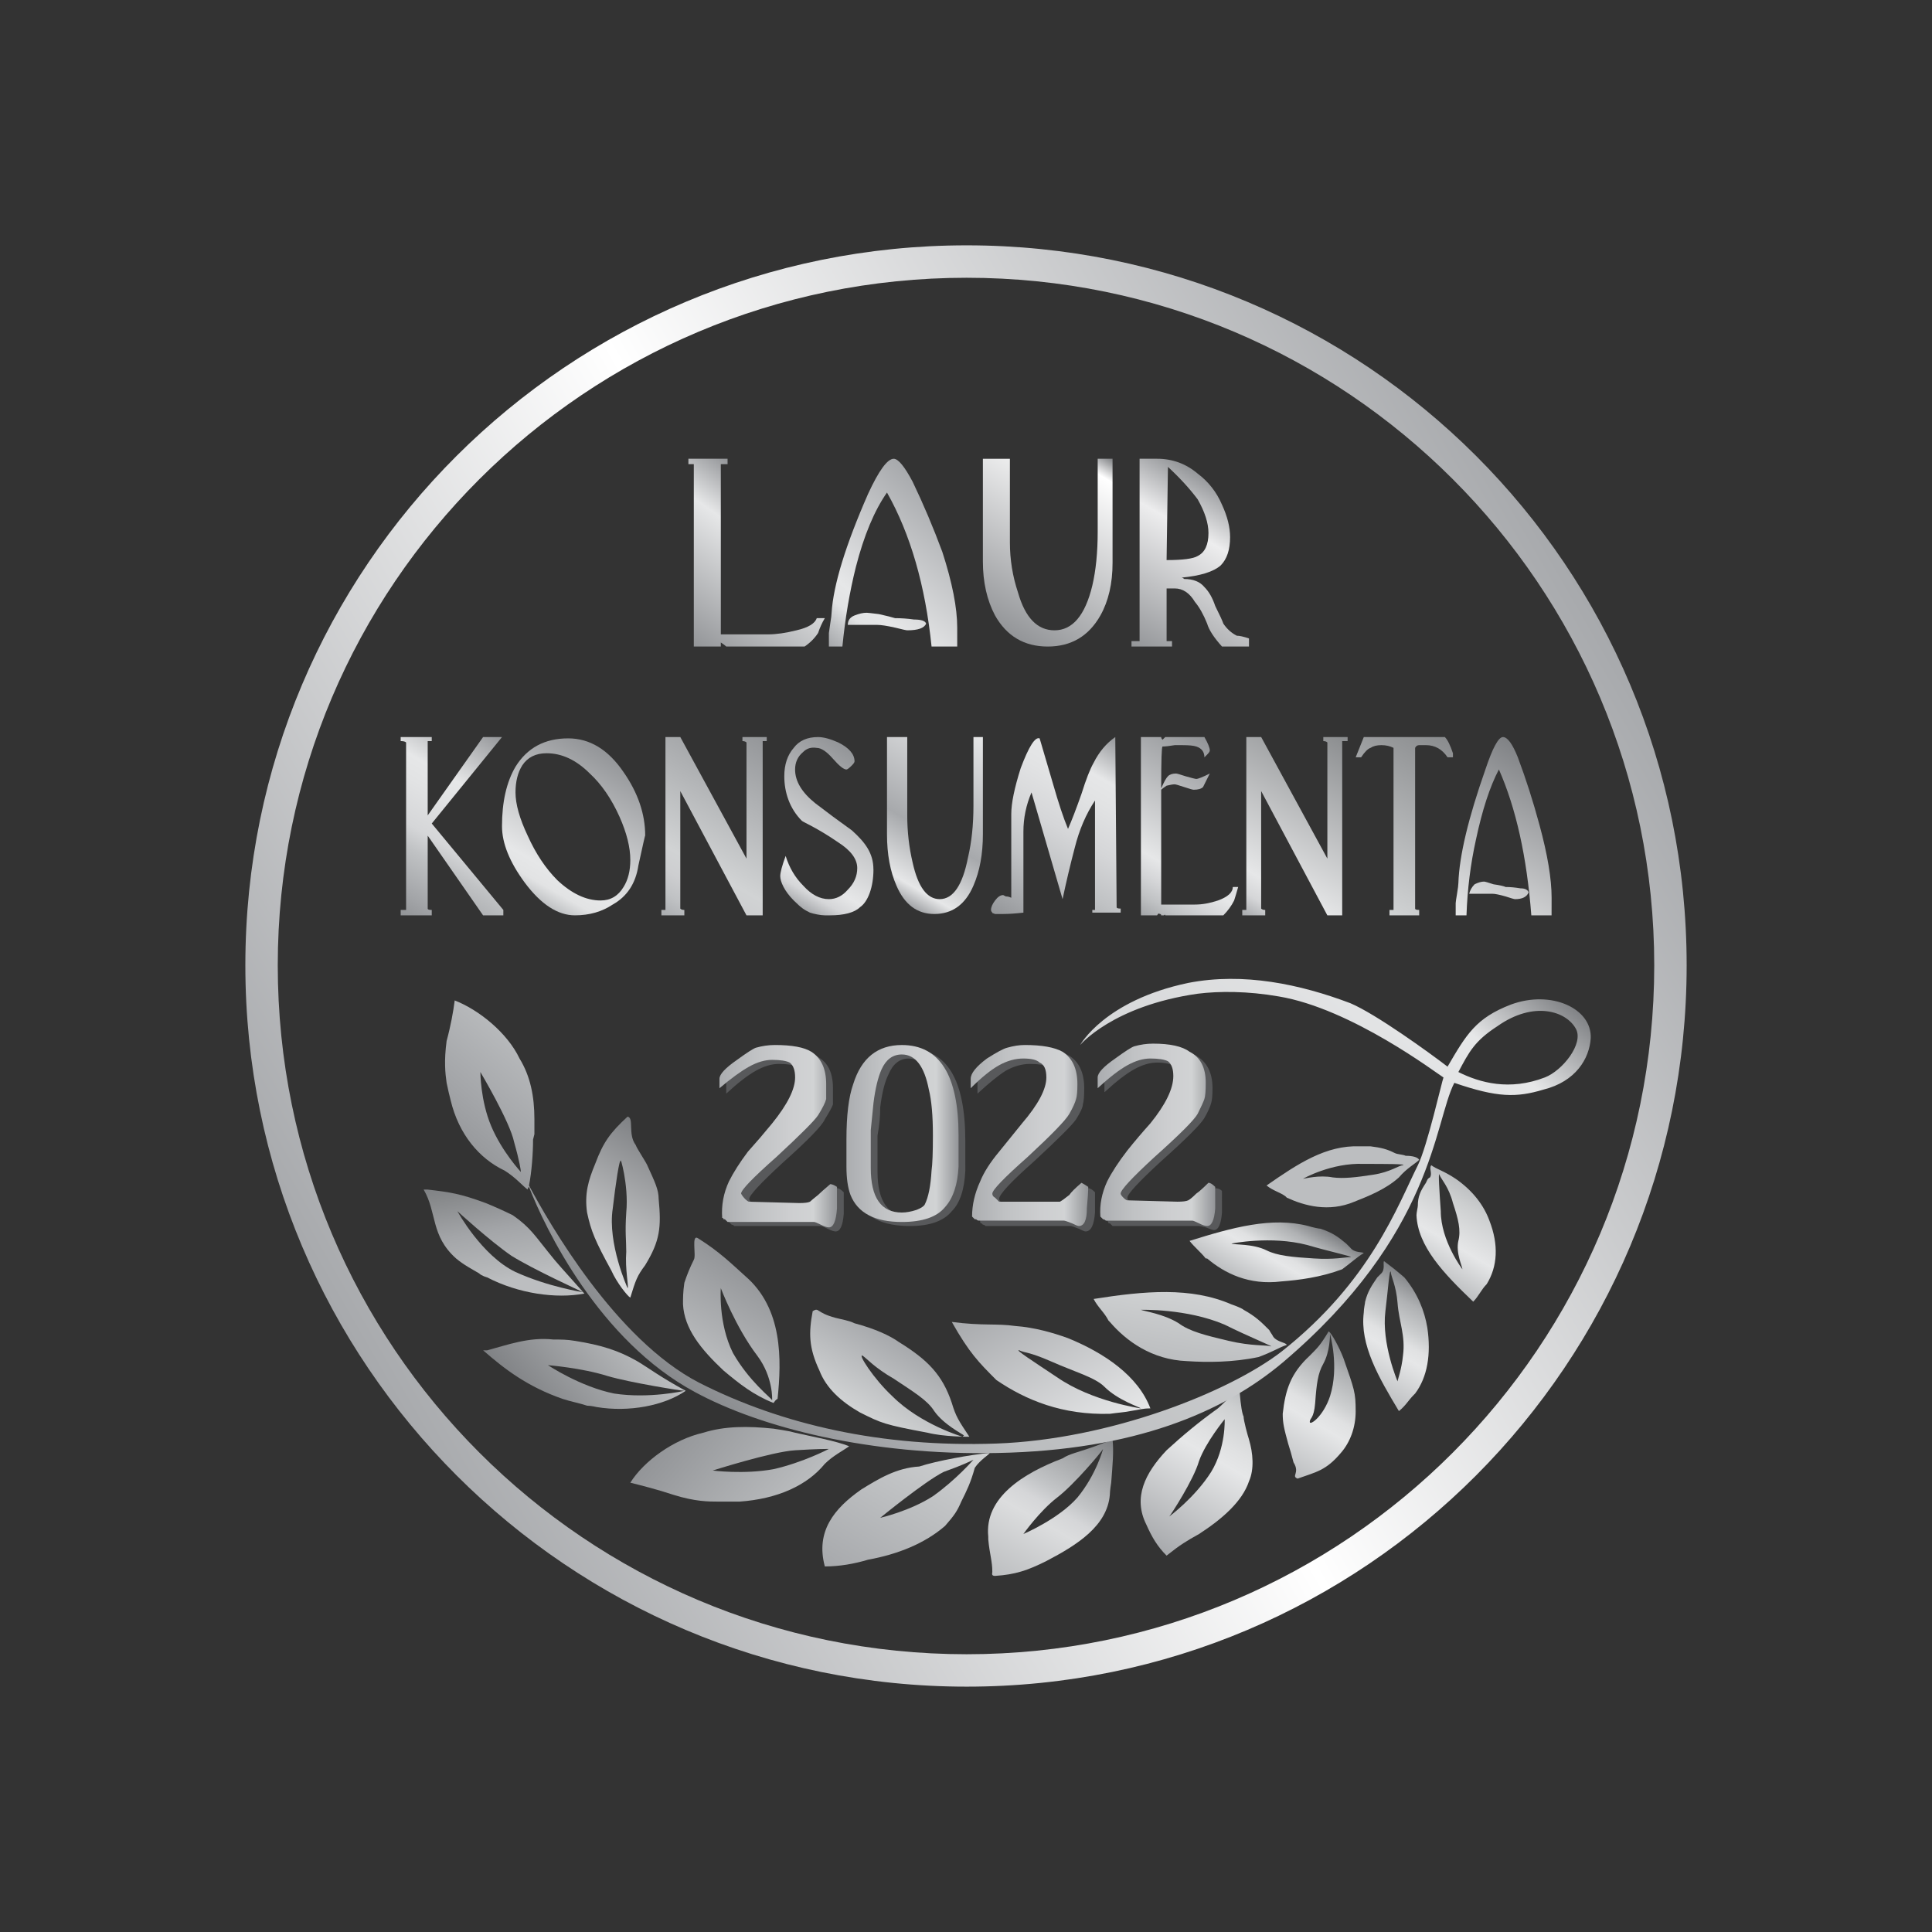 <svg fill="none" height="120" viewBox="0 0 120 120" width="120" xmlns="http://www.w3.org/2000/svg" xmlns:xlink="http://www.w3.org/1999/xlink"><rect x="0" y="0" width="120" height="120" fill="#333333" stroke="none"/><linearGradient id="a" gradientUnits="userSpaceOnUse" x1="21.279" x2="98.804" y1="82.36" y2="37.64"><stop offset="0" stop-color="#a7a9ac"/><stop offset=".5" stop-color="#fff"/><stop offset="1" stop-color="#a7a9ac"/></linearGradient><linearGradient id="b" gradientUnits="userSpaceOnUse" x1="24.887" x2="31.263" y1="56.77" y2="45.779"><stop offset="0" stop-color="#939598"/><stop offset=".1" stop-color="#a3a5a8"/><stop offset=".3" stop-color="#c0c2c4"/><stop offset=".4" stop-color="#d5d6d8"/><stop offset=".6" stop-color="#e2e3e4"/><stop offset=".7" stop-color="#e6e7e8"/><stop offset="1" stop-color="#939598"/></linearGradient><linearGradient id="c" gradientUnits="userSpaceOnUse" x1="33.109" x2="38.144" y1="55.763" y2="46.953"><stop offset="0" stop-color="#c0c2c4"/><stop offset=".1" stop-color="#e2e3e4"/><stop offset=".2" stop-color="#e6e7e8"/><stop offset="1" stop-color="#939598"/></linearGradient><linearGradient id="d" gradientUnits="userSpaceOnUse" x1="41.164" x2="47.541" y1="56.854" y2="45.695"><stop offset="0" stop-color="#abadb0"/><stop offset=".1" stop-color="#c0c2c4"/><stop offset=".2" stop-color="#cdced0"/><stop offset=".3" stop-color="#d1d3d4"/><stop offset="1" stop-color="#939598"/></linearGradient><linearGradient id="e" gradientUnits="userSpaceOnUse" x1="48.798" x2="53.833" y1="55.847" y2="47.121"><stop offset="0" stop-color="#a7a9ac"/><stop offset=".1" stop-color="#d5d6d8"/><stop offset=".2" stop-color="#e6e7e8"/><stop offset="1" stop-color="#939598"/></linearGradient><linearGradient id="f" gradientUnits="userSpaceOnUse" x1="54.924" x2="60.629" y1="55.343" y2="45.527"><stop offset="0" stop-color="#a3a5a8"/><stop offset=".1" stop-color="#e6e7e8"/><stop offset=".4" stop-color="#a7a9ac"/><stop offset="1" stop-color="#e6e7e8"/></linearGradient><linearGradient id="g" gradientUnits="userSpaceOnUse" x1="63.231" x2="69.943" y1="57.693" y2="46.114"><stop offset="0" stop-color="#939598"/><stop offset=".1" stop-color="#a3a5a8"/><stop offset=".3" stop-color="#c0c2c4"/><stop offset=".5" stop-color="#d5d6d8"/><stop offset=".7" stop-color="#e2e3e4"/><stop offset=".8" stop-color="#e6e7e8"/><stop offset="1" stop-color="#939598"/></linearGradient><linearGradient id="h" gradientUnits="userSpaceOnUse" x1="70.446" x2="76.235" y1="56.602" y2="46.618"><stop offset="0" stop-color="#a3a5a8"/><stop offset=".1" stop-color="#c0c2c4"/><stop offset=".2" stop-color="#d5d6d8"/><stop offset=".3" stop-color="#e6e7e8"/><stop offset="1" stop-color="#939598"/></linearGradient><linearGradient id="i" gradientUnits="userSpaceOnUse" x1="77.158" x2="83.619" y1="56.854" y2="45.695"><stop offset="0" stop-color="#a7a9ac"/><stop offset=".1" stop-color="#d5d6d8"/><stop offset=".2" stop-color="#e6e7e8"/><stop offset="1" stop-color="#8a8c8e"/></linearGradient><linearGradient id="j" gradientUnits="userSpaceOnUse" x1="84.037" x2="89.659" y1="55.511" y2="45.695"><stop offset="0" stop-color="#d1d3d4"/><stop offset="1" stop-color="#8a8c8e"/></linearGradient><linearGradient id="k" gradientUnits="userSpaceOnUse" x1="91.253" x2="96.791" y1="57.357" y2="47.709"><stop offset="0" stop-color="#e6e7e8"/><stop offset="1" stop-color="#808285"/></linearGradient><linearGradient id="l" gradientUnits="userSpaceOnUse" x1="42.59" x2="48.799" y1="39.822" y2="31.012"><stop offset="0" stop-color="#939598"/><stop offset=".7" stop-color="#e6e7e8"/><stop offset="1" stop-color="#939598"/></linearGradient><linearGradient id="m" gradientUnits="userSpaceOnUse" x1="52.072" x2="59.539" y1="40.577" y2="31.767"><stop offset="0" stop-color="#a7a9ac"/><stop offset=".1" stop-color="#c0c2c4"/><stop offset=".2" stop-color="#e2e3e4"/><stop offset=".3" stop-color="#e6e7e8"/><stop offset="1" stop-color="#a7a9ac"/></linearGradient><linearGradient id="n" gradientUnits="userSpaceOnUse" x1="61.552" x2="67.929" y1="38.731" y2="27.824"><stop offset="0" stop-color="#939598"/><stop offset=".9" stop-color="#fff"/><stop offset="1" stop-color="#808285"/></linearGradient><linearGradient id="o" gradientUnits="userSpaceOnUse" x1="70.697" x2="76.402" y1="40.409" y2="30.425"><stop offset="0" stop-color="#939598"/><stop offset=".7" stop-color="#ededee"/><stop offset="1" stop-color="#939598"/></linearGradient><linearGradient id="p"><stop offset="0" stop-color="#bcbec0"/><stop offset="1" stop-color="#939598"/></linearGradient><linearGradient id="q" gradientUnits="userSpaceOnUse" x1="44.016" x2="47.288" xlink:href="#p" y1="84.876" y2="79.171"/><linearGradient id="r" gradientUnits="userSpaceOnUse" x1="39.403" x2="33.278" y1="82.612" y2="87.73"><stop offset="0" stop-color="#bcbec0"/><stop offset="1" stop-color="#808285"/></linearGradient><linearGradient id="s" gradientUnits="userSpaceOnUse" x1="53.833" x2="56.35" y1="87.981" y2="83.618"><stop offset="0" stop-color="#d1d3d4"/><stop offset="1" stop-color="#a7a9ac"/></linearGradient><linearGradient id="t" gradientUnits="userSpaceOnUse" x1="62.559" x2="68.013" y1="80.094" y2="89.407"><stop offset="0" stop-color="#a7a9ac"/><stop offset="1" stop-color="#e6e7e8"/></linearGradient><linearGradient id="u" gradientUnits="userSpaceOnUse" x1="73.549" x2="74.304" y1="84.541" y2="80.346"><stop offset="0" stop-color="#bcbec0"/><stop offset="1" stop-color="#d1d3d4"/></linearGradient><linearGradient id="v" gradientUnits="userSpaceOnUse" x1="49.386" x2="42.507" xlink:href="#p" y1="93.854" y2="88.065"/><linearGradient id="w" gradientUnits="userSpaceOnUse" x1="53.077" x2="58.699" y1="98.301" y2="88.569"><stop offset="0" stop-color="#a7a9ac"/><stop offset="1" stop-color="#d1d3d4"/></linearGradient><linearGradient id="x" gradientUnits="userSpaceOnUse" x1="62.558" x2="68.011" y1="98.385" y2="88.82"><stop offset="0" stop-color="#bcbec0"/><stop offset=".4" stop-color="#dcddde"/><stop offset=".5" stop-color="#d5d6d8"/><stop offset=".6" stop-color="#c2c4c6"/><stop offset=".8" stop-color="#a5a7a9"/><stop offset="1" stop-color="#808285"/></linearGradient><linearGradient id="y" gradientUnits="userSpaceOnUse" x1="71.871" x2="77.493" y1="96.287" y2="86.639"><stop offset="0" stop-color="#a7a9ac"/><stop offset=".6" stop-color="#e6e7e8"/><stop offset=".7" stop-color="#e0e1e2"/><stop offset=".9" stop-color="#cdcfd0"/><stop offset="1" stop-color="#bcbec0"/></linearGradient><linearGradient id="z" gradientUnits="userSpaceOnUse" x1="32.018" x2="30.591" y1="81.101" y2="73.131"><stop offset=".2" stop-color="#bcbec0"/><stop offset=".3" stop-color="#b5b7b9"/><stop offset=".6" stop-color="#a3a5a8"/><stop offset=".9" stop-color="#888a8c"/><stop offset="1" stop-color="#808285"/></linearGradient><linearGradient id="A" gradientUnits="userSpaceOnUse" x1="36.465" x2="41.247" y1="79.004" y2="70.697"><stop offset="0" stop-color="#dcddde"/><stop offset="1" stop-color="#808285"/></linearGradient><linearGradient id="B"><stop offset="0" stop-color="#bcbec0"/><stop offset=".4" stop-color="#e6e7e8"/><stop offset=".5" stop-color="#e0e1e2"/><stop offset=".6" stop-color="#cdcfd0"/><stop offset=".8" stop-color="#afb1b3"/><stop offset="1" stop-color="#808285"/></linearGradient><linearGradient id="C" gradientUnits="userSpaceOnUse" x1="79.758" x2="84.288" xlink:href="#B" y1="91.421" y2="83.702"/><linearGradient id="D" gradientUnits="userSpaceOnUse" x1="77.912" x2="80.513" xlink:href="#B" y1="80.01" y2="75.396"/><linearGradient id="E" gradientUnits="userSpaceOnUse" x1="84.708" x2="88.484" xlink:href="#B" y1="86.387" y2="79.759"/><linearGradient id="F" gradientUnits="userSpaceOnUse" x1="43.765" x2="78.248" y1="87.394" y2="46.198"><stop offset="0" stop-color="#888a8d"/><stop offset=".1" stop-color="#a3a5a8"/><stop offset=".2" stop-color="#bbbdbf"/><stop offset=".9" stop-color="#e6e7e8"/><stop offset="1" stop-color="#808285"/></linearGradient><linearGradient id="G" gradientUnits="userSpaceOnUse" x1="88.736" x2="91.84" y1="79.255" y2="73.97"><stop offset="0" stop-color="#bcbec0"/><stop offset=".4" stop-color="#e6e7e8"/><stop offset=".5" stop-color="#e0e1e2"/><stop offset=".8" stop-color="#cdcfd0"/><stop offset="1" stop-color="#bcbec0"/></linearGradient><linearGradient id="H" gradientUnits="userSpaceOnUse" x1="81.856" x2="84.961" y1="75.48" y2="70.11"><stop offset="0" stop-color="#bcbec0"/><stop offset="1" stop-color="#bcbec0"/></linearGradient><linearGradient id="I"><stop offset="0" stop-color="#abadb0"/><stop offset=".3" stop-color="#c0c2c4"/><stop offset=".6" stop-color="#cdced0"/><stop offset=".8" stop-color="#d1d3d4"/><stop offset="1" stop-color="#939598"/></linearGradient><linearGradient id="J" gradientUnits="userSpaceOnUse" x1="44.688" x2="51.987" xlink:href="#I" y1="70.53" y2="70.53"/><linearGradient id="K" gradientUnits="userSpaceOnUse" x1="52.574" x2="59.538" xlink:href="#I" y1="70.362" y2="70.362"/><linearGradient id="L" gradientUnits="userSpaceOnUse" x1="60.293" x2="67.592" xlink:href="#I" y1="70.53" y2="70.53"/><linearGradient id="M" gradientUnits="userSpaceOnUse" x1="68.18" x2="75.479" xlink:href="#I" y1="70.53" y2="70.53"/><clipPath id="N"><path d="m15 15h90v90h-90z"/></clipPath><g clip-path="url(#N)"><path clip-rule="evenodd" d="m60.042 104.761c-24.751 0-44.803-20.052-44.803-44.803 0-24.751 20.052-44.72 44.803-44.72 24.751 0 44.719 19.969 44.719 44.72 0 24.751-19.968 44.803-44.719 44.803zm42.706-44.803c0-23.576-19.13-42.706-42.706-42.706-23.66 0-42.79 19.13-42.79 42.706 0 23.66 19.13 42.79 42.79 42.79 23.576 0 42.706-19.13 42.706-42.79z" fill="url(#a)" fill-rule="evenodd"/><path d="m31.263 56.854h-1.258l-3.44-4.95v4.531c0 .056.084.084.252.084v.336h-1.93v-.336h.336v-10.404c-.056-.056-.168-.084-.336-.084v-.252h1.93v.252h-.252v4.615l3.44-4.866h1.175l-4.363 5.37 4.447 5.37z" fill="url(#b)"/><path clip-rule="evenodd" d="m40.073 51.903c0-.056-.14.559-.42 1.846-.168 1.119-.699 1.93-1.594 2.433-.671.448-1.454.671-2.349.671-1.063 0-2.098-.671-3.104-2.014-.951-1.286-1.426-2.461-1.426-3.524 0-1.51.28-2.741.839-3.692.727-1.175 1.818-1.762 3.272-1.762 1.342 0 2.489.699 3.44 2.098.895 1.286 1.343 2.601 1.343 3.943zm-.923 1.51c0-.783-.224-1.678-.671-2.685-.503-1.119-1.119-2.014-1.846-2.685-.839-.839-1.734-1.258-2.685-1.258-.671 0-1.175.252-1.51.755-.28.448-.419 1.007-.419 1.678 0 .727.252 1.622.755 2.685.503 1.119 1.119 2.042 1.846 2.769.895.839 1.79 1.258 2.685 1.258.615 0 1.091-.28 1.426-.839.28-.448.419-1.007.419-1.678z" fill="url(#c)" fill-rule="evenodd"/><path d="m47.624 46.031h-.252v10.823h-1.007l-4.111-7.719v7.3c.056.056.14.084.252.084v.336h-1.426v-.336h.252v-10.739h.923l4.111 7.551v-7.215c-.056-.056-.14-.084-.252-.084v-.252h1.51z" fill="url(#d)"/><path d="m54.252 54.001c0 1.091-.336 2.014-.839 2.349-.336.336-1.007.503-1.846.503-.056 0-.168 0-.336 0-.252 0-.671-.084-.923-.168-.336-.168-.503-.252-1.007-.755-.587-.587-.839-1.175-.839-1.51 0-.224.112-.643.336-1.258.224.727.587 1.342 1.091 1.846.503.559 1.035.839 1.594.839.448 0 .839-.196 1.175-.587.392-.392.587-.839.587-1.342 0-.559-.392-1.091-1.175-1.594-1.343-.923-2.182-1.258-2.265-1.342-.755-.755-1.091-1.762-1.091-2.769 0-.727.196-1.314.587-1.762.336-.448.839-.671 1.51-.671.336 0 .755.112 1.259.336.671.336 1.007.727 1.007 1.175 0 .056-.056.14-.168.252-.168.168-.28.252-.336.252-.168 0-.448-.224-.839-.671-.392-.448-.727-.671-1.007-.671-.336-.056-.615.028-.839.252-.336.28-.503.643-.503 1.091 0 .727.419 1.426 1.258 2.098.727.559 1.482 1.119 2.265 1.678.839.755 1.342 1.426 1.342 2.433z" fill="url(#e)"/><path d="m61.049 51.82c0 1.23-.196 2.293-.587 3.188-.503 1.175-1.315 1.762-2.433 1.762-1.063 0-1.846-.587-2.349-1.762-.392-.895-.587-1.958-.587-3.188v-6.041h1.258v4.866c0 1.007.112 1.986.336 2.937.336 1.51.895 2.265 1.678 2.265.839 0 1.426-.867 1.762-2.601.224-.951.336-2.014.336-3.188v-4.279h.587z" fill="url(#f)"/><path d="m69.607 56.686h-1.762v-.168h.168v-6.796c-.559.839-.979 1.818-1.259 2.937-.28 1.063-.531 2.126-.755 3.188l-1.93-6.628c-.336.783-.503 1.594-.503 2.433v5.034c-.503.056-.923.084-1.258.084-.224 0-.392 0-.503 0-.168-.056-.224-.084-.168-.084-.056-.056-.084-.112-.084-.168 0-.168.084-.364.252-.587.168-.224.336-.336.503-.336 0 0 .056.028.168.084.112 0 .224.028.336.084v-5.202c0-.671.196-1.622.587-2.853.503-1.342.895-1.958 1.175-1.846.28.951.559 1.902.839 2.853.336 1.175.643 2.098.923 2.769.224-.503.503-1.231.839-2.182.28-.895.531-1.538.755-1.93.336-.671.783-1.203 1.342-1.594l.084 10.572c0 .056.084.084.252.084z" fill="url(#g)"/><path d="m76.906 55.092c-.112.392-.196.671-.252.839-.168.336-.392.643-.671.923h-3.608c0-.056-.028-.056-.084 0-.056 0-.112 0-.168 0 0-.056-.028-.084-.084-.084-.056-.056-.112-.028-.168.084h-1.007v-11.075h1.259c0 .056.028.112.084.168.112-.112.168-.168.168-.168h2.433c.224.392.336.671.336.839 0 .056-.056.14-.168.252s-.168.168-.168.168c0-.336-.168-.559-.503-.671-.168-.056-.448-.084-.839-.084 0 0-.168 0-.503 0-.336.056-.587.084-.755.084-.056 0-.084.867-.084 2.601.168-.392.308-.643.419-.755.112-.112.28-.168.503-.168.056 0 .252.056.587.168.392.112.615.168.671.168.112 0 .392-.112.839-.336-.224.448-.364.727-.419.839-.112.112-.308.168-.587.168-.056 0-.252-.056-.587-.168-.336-.112-.531-.168-.587-.168-.112 0-.28.028-.503.084-.168.112-.28.196-.336.252v7.132h2.098c.448 0 .923-.084 1.426-.252.615-.224.923-.503.923-.839z" fill="url(#h)"/><path d="m83.703 46.031h-.336v10.823h-.923l-4.111-7.719v7.3c.056.056.14.084.252.084v.336h-1.426v-.336h.252v-10.739h.923l4.111 7.551v-7.215c-.056-.056-.14-.084-.252-.084v-.252h1.51z" fill="url(#i)"/><path d="m90.246 47.037h-.336c-.336-.503-.783-.755-1.342-.755-.224 0-.364 0-.42 0-.112 0-.196.056-.252.168v9.984c0 .056.084.084.252.084v.336h-1.846v-.336h.252v-10.068c-.224-.112-.475-.168-.755-.168s-.503.056-.671.168c-.168.056-.364.252-.587.587h-.336c.112-.28.28-.699.503-1.258h5.034c.168.168.336.503.503 1.007z" fill="url(#j)"/><path clip-rule="evenodd" d="m96.371 56.854h-1.258c-.28-3.636-.951-6.656-2.014-9.061-.559 1.063-1.035 2.517-1.426 4.363-.336 1.51-.531 3.076-.587 4.699h-.671v-.755c0-.056.028-.252.084-.587.056-.336.084-.559.084-.671.056-1.678.615-4.027 1.678-7.048.448-1.342.811-2.014 1.091-2.014s.587.419.923 1.258c.503 1.342.951 2.741 1.343 4.195.503 1.846.755 3.356.755 4.531zm-1.426-1.426c-.112.28-.392.42-.839.42-.056 0-.252-.056-.587-.168-.392-.112-.671-.168-.839-.168-.112 0-.587 0-1.426 0 .056-.224.168-.419.336-.587.224-.112.419-.168.587-.168.056 0 .252.056.587.168.392.056.643.112.755.168.28 0 .587.028.923.084.28 0 .448.084.503.252z" fill="url(#k)" fill-rule="evenodd"/><path d="m51.232 38.395c-.168.28-.308.587-.419.923-.224.336-.503.615-.839.839h-4.866c-.056-.056-.168-.14-.336-.252v.252h-1.678v-11.327s-.112 0-.336 0v-.336h2.433v.336h-.419v10.572h2.937c.503 0 1.091-.084 1.762-.252.727-.168 1.147-.419 1.259-.755z" fill="url(#l)"/><path clip-rule="evenodd" d="m59.455 40.157h-1.594c-.392-3.804-1.315-6.992-2.769-9.565-.783 1.119-1.426 2.657-1.93 4.615-.392 1.566-.671 3.216-.839 4.95h-.839v-.839s.028-.196.084-.587c.056-.336.084-.559.084-.671.112-1.734.867-4.195 2.265-7.383.671-1.454 1.203-2.181 1.594-2.181.28 0 .671.475 1.175 1.426.671 1.398 1.286 2.853 1.846 4.363.615 1.902.923 3.468.923 4.699zm-1.93-1.426c-.112.28-.503.419-1.175.419-.056 0-.308-.056-.755-.168-.503-.112-.867-.168-1.091-.168-.112 0-.727 0-1.846 0 0-.28.14-.475.419-.587.28-.112.531-.168.755-.168.056 0 .308.028.755.084.503.112.839.196 1.007.252.392 0 .783.028 1.175.084.447 0 .699.084.755.252z" fill="url(#m)" fill-rule="evenodd"/><path d="m69.103 34.956c0 1.286-.252 2.377-.755 3.272-.727 1.286-1.818 1.93-3.272 1.93s-2.545-.643-3.272-1.93c-.503-.951-.755-2.07-.755-3.356v-6.377h1.678v5.202c0 1.063.168 2.098.503 3.104.447 1.566 1.203 2.349 2.265 2.349 1.119 0 1.902-.923 2.349-2.769.224-.951.336-2.07.336-3.356v-4.531h.923z" fill="url(#n)"/><g clip-rule="evenodd" fill-rule="evenodd"><path d="m77.577 39.654v.503h-1.678c-.503-.559-.811-1.035-.923-1.426-.224-.559-.475-1.007-.755-1.343-.336-.559-.755-.839-1.258-.839h-.503v3.272h.336v.336h-2.517v-.336h.503v-11.327h1.091c.951 0 1.79.308 2.517.923.671.503 1.175 1.147 1.51 1.93.336.727.503 1.398.503 2.014 0 .783-.196 1.37-.587 1.762-.447.392-1.258.643-2.433.755.056 0 .112.028.168.084.559 0 .979.168 1.258.503.28.28.503.671.671 1.175.28.559.448.923.503 1.091.224.336.503.587.839.755.168 0 .419.056.755.168zm-2.517-6.544c0-.615-.224-1.315-.671-2.098-.503-.671-1.119-1.342-1.846-2.014l-.084 5.789c1.007 0 1.65-.084 1.93-.252.448-.224.671-.699.671-1.426z" fill="url(#o)"/><path d="m43.093 78.248c.168-.252-.168-1.594.252-1.343 1.342.839 2.098 1.594 2.937 2.349 2.349 2.014 2.265 5.202 2.014 7.635 0 0-.084 0-.252.252-1.258-.503-2.098-1.175-3.104-2.014-1.426-1.342-2.433-2.601-2.517-4.111 0-.419 0-.755.084-1.342.168-.503.336-.923.587-1.426zm1.678 1.762s-.168 2.181.755 4.027c1.007 1.762 2.349 2.769 2.433 2.937 0 0 .084-1.426-.923-2.769-1.343-1.762-2.265-4.195-2.265-4.195z" fill="url(#q)"/><path d="m42.591 86.387c-1.342.923-3.524 1.342-5.537 1.007 0 0-.336-.084-.587-.084-.503-.168-1.007-.252-1.51-.419-2.182-.755-3.608-1.846-4.95-3.02h.252c1.258-.336 2.601-.839 4.111-.671.503 0 .839 0 1.343.084 1.594.252 2.685.587 3.859 1.258.839.503 1.343.923 3.021 1.846zm-.084 0c-.168 0-3.356-.503-4.782-.923-1.594-.503-3.692-.671-3.692-.671s2.014 1.342 4.111 1.762c2.182.336 4.363-.168 4.363-.168z" fill="url(#r)"/><path d="m59.119 87.142c.252.839.419 1.091 1.091 2.098-.168 0-1.594 0-2.601-.252-2.685-.503-2.853-.587-4.195-1.258-1.175-.671-2.098-1.51-2.517-2.601-.671-1.426-.671-2.349-.419-3.692.419-.252.168.084 1.426.419.336.084.839.168 1.175.336 1.258.336 2.181.755 2.769 1.175 1.762 1.091 2.685 2.014 3.272 3.776zm-3.608-1.51c-1.175-.671-1.678-1.258-1.93-1.426-.336-.168.671 1.426 1.846 2.517 1.762 1.762 4.363 2.517 4.363 2.517l.084-.084c-.084-.084-1.258-.671-1.846-1.51-.419-.671-1.258-1.175-2.517-2.014z" fill="url(#s)"/><path d="m59.119 82.108c1.93.252 2.769.084 3.943.252 1.175.084 2.349.419 3.272.755 2.265.923 4.363 2.349 5.118 4.363-.503 0-.671.084-1.258.168-.42.084-.671.084-1.259.168-2.937.084-5.202-.839-7.048-2.098-1.091-1.091-1.678-1.678-2.769-3.608zm6.544 3.44c2.181 1.51 5.202 1.93 5.202 1.93-.084-.084-1.426-.503-2.265-1.342-.587-.587-1.846-.923-3.356-1.594-1.343-.587-1.594-.503-1.93-.671-.336-.084.839.671 2.349 1.678z" fill="url(#t)"/><path d="m73.717 84.541c-2.181-.084-3.776-1.258-4.782-2.433l-.084-.084c-.252-.503-.671-.839-.923-1.343 3.188-.503 6.041-.755 8.558.336.252.084.671.252.755.336.755.42 1.091.755 1.594 1.259.084.168.168.252.252.419.252.336.755.336.839.503-.503.168-.839.419-1.762.755-1.594.336-3.188.336-4.447.252zm-.503-2.349c.671.503 1.678.755 3.104 1.091s2.349.252 2.601.336c.336.084-1.342-.587-2.853-1.342-2.349-1.007-5.202-.923-5.202-.923.168.084 1.426.252 2.349.839z" fill="url(#u)"/><path d="m51.232 90.918c-1.091 1.342-2.937 2.182-5.286 2.349-.419 0-.839 0-1.342 0-.587 0-1.426 0-2.769-.419-1.007-.336-2.014-.587-2.685-.755.839-1.342 2.685-2.685 4.531-3.104 1.342-.419 2.769-.419 4.363-.252.503.084.587.084 1.007.168l.336.084c1.091.252 2.517.503 3.356.839-.336.252-1.007.587-1.51 1.091zm.252-.923c-.168 0-.755 0-2.098.084-1.426.084-5.118 1.258-5.118 1.258s1.93.252 3.776-.084c1.846-.419 3.44-1.258 3.44-1.258z" fill="url(#v)"/><path d="m57.105 91.086c1.007-.336 3.272-.755 4.363-.839 0 .084-.587.419-.923.923-.252.923-.503 1.426-.839 2.098-.252.587-.419.839-1.007 1.51-1.258 1.091-2.937 1.762-4.782 2.098-.839.252-1.762.419-2.685.419-.587-2.181.587-3.608 2.265-4.782 1.091-.671 2.182-1.342 3.608-1.426zm1.51.336c-1.175.587-3.943 2.853-3.943 2.853s1.846-.42 3.272-1.343c1.426-1.007 2.517-2.265 2.517-2.265-.168.084-.671.336-1.846.755z" fill="url(#w)"/><path d="m69.102 89.408c.084.755 0 1.594-.084 2.685 0 0-.084.503-.084.755-.168 1.93-2.014 3.104-3.943 4.111-1.175.587-1.93.839-3.188.923-.252 0-.168-.168-.168-.252 0-.671-.168-1.091-.252-2.014v-.168c-.252-2.433 2.182-3.943 4.615-4.866.252-.168.503-.252.755-.336 1.091-.336 1.51-.503 2.349-.839zm-.587.587c-.084.168-1.762 2.181-2.853 3.02-1.091.839-2.098 2.265-2.098 2.265s2.181-.923 3.356-2.265c1.175-1.426 1.594-3.02 1.594-3.02z" fill="url(#x)"/><path d="m77.576 89.408c.252.839.336 1.846 0 2.601-.419 1.258-1.678 2.349-3.104 3.272-.755.419-1.175.671-2.014 1.342-.587-.587-.923-1.175-1.258-1.93-.839-1.678-.084-3.188 1.258-4.615 1.007-.923 2.014-1.762 3.188-2.601.503-.419 1.175-1.258 1.343-1.091.084 1.007.168 1.426.252 1.594 0 .252.252 1.175.336 1.426zm-1.51-1.258s-1.175 1.426-1.594 2.601c-.336 1.175-1.762 3.356-1.846 3.44 0 0 1.594-1.175 2.601-2.769.923-1.51.839-3.272.839-3.272z" fill="url(#y)"/><path d="m29.753 79.088c-.419-.252-.923-.503-1.426-.923-1.594-1.426-1.175-2.853-2.014-4.279h.252c1.426.168 2.014.252 3.608.839.419.168 1.175.503 1.678.755 1.091.755 1.426 1.342 2.181 2.265.587.755 1.007 1.175 2.265 2.601-1.762.336-4.111 0-6.041-1.007 0 0-.336-.084-.503-.252zm2.265-.084c2.014.923 4.195 1.259 4.195 1.259-.168-.084-3.104-1.426-4.447-2.265-1.342-.923-3.356-2.769-3.356-2.769s1.51 2.769 3.608 3.776z" fill="url(#z)"/><path d="m39.485 71.117c.084.252.671 1.091.755 1.342.419.923.671 1.426.671 2.014.168 1.762.084 2.601-.839 4.111-.503.671-.587.923-.923 2.014-.168-.084-.839-.923-1.175-1.678-1.007-1.846-1.258-2.433-1.51-3.608-.168-1.175.084-2.014.503-3.021.503-1.342.923-1.93 2.014-2.937.419.084 0 1.091.503 1.762zm-.587 4.195c.168-1.762-.419-3.608-.336-3.188-.084-.252-.336 1.51-.503 2.937-.336 2.181.923 4.95.923 4.95.084-.084-.168-1.175-.084-2.265 0-.755-.084-1.175 0-2.433z" fill="url(#A)"/><path d="m84.204 87.645c0 1.007-.336 1.93-.923 2.601-.923 1.091-1.51 1.175-2.685 1.594-.419-.168.168-.336-.252-1.007-.084-.336-.252-.923-.336-1.175-.252-.923-.336-1.258-.336-1.846.168-1.51.503-2.517 1.678-3.608.503-.503.671-.671 1.175-1.51.168.084.671 1.007.923 1.678.671 1.93.755 2.098.755 3.272zm-1.594-4.782c0 .084 0 1.091-.419 1.846-.336.587-.419 1.258-.503 2.433-.084 1.007-.336.923-.336 1.175s.839-.336 1.258-1.594c.587-1.846 0-3.86 0-3.86z" fill="url(#C)"/><path d="m83.366 78.836c-1.343.503-2.685.671-3.776.755-2.014.252-3.524-.503-4.615-1.426h-.084c-.336-.419-.671-.671-1.007-1.091 2.685-.839 5.118-1.51 7.383-.923.252.084.671.168.755.168.755.252 1.091.503 1.594.923l.252.252c.252.336.755.252.839.336-.419.252-.671.503-1.342 1.007zm.503-.755c.336 0-1.259-.336-2.685-.755-2.265-.587-4.699-.084-4.699-.084.168.084 1.342 0 2.182.419.671.336 1.594.419 2.937.503 1.258.084 2.014-.084 2.265-.084z" fill="url(#D)"/><path d="m88.651 82.444c.252 1.678 0 3.104-.755 4.111l-.084.084c-.336.336-.503.671-.923 1.007-1.259-2.098-2.433-4.111-2.182-6.125 0-.252.084-.587.084-.671.168-.671.419-1.007.755-1.51.084-.084.168-.168.252-.252.252-.252.084-.671.168-.755.336.252.671.503 1.258 1.007.839 1.007 1.258 2.098 1.426 3.104zm-1.51 1.762c.168-1.258-.252-2.098-.336-3.272-.084-1.091-.419-1.678-.419-1.93-.084-.252-.168 1.091-.336 2.433-.252 2.014.755 4.363.755 4.363 0-.084.252-.755.336-1.594z" fill="url(#E)"/><path d="m95.868 67.677c-1.678.503-2.853.503-5.537-.419-1.259 2.433-1.259 9.397-10.656 17.368-3.692 3.104-9.229 5.454-17.703 5.621-7.971.168-14.767-1.594-18.794-3.776-5.957-3.188-9.313-10.152-10.32-12.753-.056.056-.084.112-.084.168-.336-.252-.755-.755-1.426-1.175-1.594-.755-2.853-2.265-3.356-4.363-.084-.336-.168-.671-.252-1.091-.084-.587-.168-1.342 0-2.601.252-.923.419-1.846.503-2.517 1.51.587 3.272 2.014 4.027 3.608.671 1.091.923 2.349.923 3.776v.923l-.084.336c0 .839-.084 2.014-.252 2.853 1.258 2.349 5.37 9.565 10.572 12.25 5.118 2.601 11.327 4.027 18.458 3.776 7.048-.252 14.431-3.188 17.703-5.705 5.537-4.363 7.216-9.061 8.474-11.578.587-1.175 1.51-5.286 1.594-5.454-.419-.252-5.705-4.279-10.236-5.034-1.93-.336-3.692-.336-5.034-.168-5.286.755-7.299 3.188-7.299 3.188s1.51-2.769 6.712-3.859c3.44-.671 6.964.084 10.068 1.258 1.594.671 4.95 3.104 6.041 3.943 1.175-2.014 1.762-3.021 3.943-3.86 2.517-.923 5.034.252 4.95 2.098-.084 1.259-.923 2.685-2.937 3.188zm-63.514 5.118c0-.084-.084-.671-.419-1.846-.252-1.259-2.098-4.363-2.098-4.363s0 1.762.671 3.356c.671 1.594 1.846 2.853 1.846 2.853zm65.527-8.894c-.587-1.091-2.601-1.762-4.866-.168-1.426.923-1.762 1.594-2.433 2.853 1.342.671 3.188 1.175 5.37.336 1.091-.419 2.433-2.098 1.93-3.021z" fill="url(#F)"/><path d="m92.511 75.816c.587 1.51.503 2.853-.168 3.943-.336.336-.503.755-.839 1.091-1.846-1.762-3.44-3.44-3.524-5.37 0-.168.084-.503.084-.587 0-.587.168-.923.503-1.426.084-.168.084-.252.252-.336.168-.252-.084-.587.084-.755.336.252.755.336 1.51.839 1.091.755 1.762 1.678 2.098 2.601zm-1.93 1.258c.168-.671 0-1.342-.336-2.349-.252-1.007-.755-1.51-.839-1.762s0 1.091.084 2.265c0 1.846 1.342 3.608 1.342 3.608 0-.168-.419-1.007-.252-1.762z" fill="url(#G)"/><path d="m86.89 73.131c-.839.755-1.93 1.175-2.769 1.51-1.594.671-3.104.252-4.195-.252l-.084-.084c-.336-.252-.755-.336-1.175-.671 1.93-1.342 3.692-2.517 5.789-2.433h.671c.671.084 1.007.168 1.51.419.168.084.503.084.671.168.419 0 .755.084.839.252-.252.252-.755.503-1.258 1.091zm.252-.755c.252-.084-1.091-.084-2.433-.084-2.014-.084-3.776.923-3.776.923.084 0 1.007-.252 1.846-.084.671.084 1.426 0 2.517-.168s1.594-.587 1.846-.587z" fill="url(#H)"/></g><path d="m52.407 75.396c-.056.727-.224 1.091-.503 1.091-.112 0-.28-.056-.503-.168-.224-.112-.363-.168-.419-.168h-5.37c-.056-.056-.112-.084-.168-.084l-.084-.084s-.028-.028-.084-.084c-.056-.727.084-1.454.419-2.181.28-.559.671-1.203 1.175-1.93.503-.559 1.007-1.147 1.51-1.762.951-1.119 1.426-2.07 1.426-2.853 0-.448-.112-.755-.336-.923-.224-.112-.587-.168-1.091-.168-.448 0-.923.14-1.426.419-.503.28-1.119.755-1.846 1.426v-.671c0-.28.364-.671 1.091-1.175.615-.447 1.007-.699 1.175-.755.392-.112.783-.168 1.175-.168 1.063 0 1.818.168 2.265.503.615.336.923.979.923 1.93v1.007c-.056.168-.224.475-.503.923-.168.392-1.035 1.286-2.601 2.685-1.398 1.286-2.098 2.042-2.098 2.265 0 .056.056.14.168.252.112.112.196.168.252.168l3.104.084c.336 0 .559-.028.671-.084.056-.056.224-.196.503-.419.112-.112.364-.336.755-.671.112 0 .252.084.42.252z" fill="#58595b"/><path clip-rule="evenodd" d="m59.958 72.711c-.056 1.175-.336 2.014-.839 2.517-.503.615-1.37.923-2.601.923-1.734 0-2.825-.559-3.272-1.678-.168-.392-.252-.951-.252-1.678 0 .112 0-.475 0-1.762 0-1.51.14-2.657.419-3.44.503-1.622 1.538-2.433 3.104-2.433 2.293 0 3.44 1.902 3.44 5.705zm-1.846-4.782c-.28-1.454-.839-2.182-1.678-2.182-.559 0-.979.336-1.258 1.007-.224.448-.392 1.119-.503 2.014 0 .559-.056 1.147-.168 1.762v1.091.587.587c0 1.846.671 2.769 2.014 2.769.224 0 .503-.056.839-.168.28-.056.448-.168.503-.336.224-.448.364-1.147.419-2.098.056-.392.084-1.091.084-2.098 0-1.23-.084-2.209-.252-2.937z" fill="#58595b" fill-rule="evenodd"/><path d="m51.987 75.06c-.056.783-.224 1.175-.503 1.175-.112 0-.28-.056-.503-.168-.224-.112-.364-.168-.419-.168h-5.37c-.056-.056-.112-.112-.168-.168h-.084c0-.056-.028-.084-.084-.084-.056-.783.084-1.538.419-2.265.28-.559.671-1.175 1.175-1.846.503-.559 1.007-1.147 1.51-1.762.951-1.175 1.426-2.126 1.426-2.853 0-.447-.112-.755-.336-.923-.224-.112-.587-.168-1.091-.168-.448 0-.923.14-1.426.419-.503.28-1.119.727-1.846 1.343v-.587c0-.28.364-.671 1.091-1.175.615-.448 1.007-.699 1.175-.755.392-.112.783-.168 1.175-.168 1.063 0 1.818.14 2.265.419.615.392.923 1.063.923 2.014v.923c-.056.224-.224.559-.503 1.007-.224.336-1.091 1.203-2.601 2.601-1.454 1.286-2.182 2.042-2.182 2.265.056.112.14.224.252.336.112.112.196.168.252.168l3.104.084c.336 0 .559-.028.671-.084.056-.056.224-.196.503-.419.112-.112.364-.336.755-.671.112 0 .252.056.419.168z" fill="url(#J)"/><path clip-rule="evenodd" d="m59.538 72.459c-.056 1.119-.336 1.958-.839 2.517-.503.615-1.398.923-2.685.923-1.678 0-2.741-.559-3.188-1.678-.168-.448-.252-1.035-.252-1.762 0 .112 0-.447 0-1.678 0-1.51.14-2.657.419-3.44.503-1.622 1.51-2.433 3.021-2.433 2.349 0 3.524 1.874 3.524 5.621zm-1.846-4.782c-.28-1.454-.839-2.182-1.678-2.182-.559 0-.979.308-1.258.923-.224.503-.392 1.203-.503 2.098-.056.559-.112 1.119-.168 1.678v1.175.503.671c0 1.846.643 2.769 1.93 2.769.28 0 .587-.056.923-.168.28-.112.448-.224.503-.336.224-.448.364-1.147.419-2.098.056-.392.084-1.119.084-2.182 0-1.23-.084-2.181-.252-2.853z" fill="url(#K)" fill-rule="evenodd"/><path d="m68.012 75.312c-.056.783-.252 1.175-.587 1.175-.056 0-.196-.056-.419-.168-.28-.112-.448-.168-.503-.168h-5.286c-.056-.056-.112-.084-.168-.084l-.084-.084c-.056 0-.084-.028-.084-.084-.056-.727.084-1.454.419-2.181.224-.615.615-1.258 1.175-1.93.503-.559.979-1.147 1.426-1.762 1.007-1.175 1.51-2.126 1.51-2.853 0-.448-.14-.755-.419-.923-.168-.112-.503-.168-1.007-.168-.503 0-1.007.14-1.51.419-.448.28-1.035.755-1.762 1.426v-.671c0-.28.364-.671 1.091-1.175.559-.447.951-.699 1.175-.755.392-.112.755-.168 1.091-.168 1.063 0 1.846.14 2.349.419.615.392.923 1.063.923 2.014 0 .503-.028.839-.084 1.007 0 .168-.14.475-.419.923-.224.336-1.091 1.203-2.601 2.601-1.454 1.286-2.182 2.07-2.182 2.349 0 .056.056.14.168.252s.196.168.252.168l3.188.084c.336 0 .531-.028.587-.084.112-.056.308-.196.587-.419.112-.112.364-.336.755-.671.112 0 .252.084.419.252z" fill="#58595b"/><path d="m67.508 75.06c0 .727-.168 1.091-.503 1.091-.056 0-.196-.056-.419-.168-.28-.112-.448-.168-.503-.168h-5.286c-.056 0-.112-.028-.168-.084h-.084c-.056-.056-.112-.112-.168-.168 0-.727.168-1.454.503-2.181.224-.559.615-1.175 1.175-1.846.503-.615.979-1.203 1.426-1.762 1.007-1.175 1.51-2.126 1.51-2.853 0-.503-.14-.811-.42-.923-.168-.168-.503-.252-1.007-.252s-1.007.14-1.51.419c-.503.28-1.091.755-1.762 1.426v-.587c0-.336.336-.755 1.007-1.258.615-.392 1.035-.615 1.258-.671.392-.112.755-.168 1.091-.168 1.063 0 1.846.14 2.349.419.615.392.923 1.063.923 2.014 0 .448-.028.755-.084.923-.056.224-.196.531-.419.923-.224.392-1.091 1.286-2.601 2.685-1.454 1.286-2.181 2.042-2.181 2.265 0 .112.056.196.168.252l.252.252h3.188.587c.112-.056.308-.196.587-.419.112-.168.364-.419.755-.755.112.056.252.14.419.252 0 .28-.028.727-.084 1.342z" fill="url(#L)"/><path d="m75.899 75.312c-.056.727-.224 1.091-.503 1.091-.056 0-.224-.056-.503-.168-.224-.056-.363-.084-.419-.084h-5.37c-.056-.056-.112-.112-.168-.168h-.084c0-.056-.028-.112-.084-.168-.056-.727.084-1.454.419-2.181.28-.559.699-1.175 1.258-1.846.448-.615.923-1.202 1.426-1.762.951-1.175 1.426-2.126 1.426-2.853 0-.448-.112-.755-.336-.923s-.587-.252-1.091-.252c-.448 0-.923.14-1.426.419-.503.28-1.119.755-1.846 1.426v-.587c0-.336.364-.755 1.091-1.259.615-.392 1.007-.615 1.175-.671.392-.112.783-.168 1.175-.168 1.063 0 1.818.14 2.265.419.671.392 1.007 1.063 1.007 2.014 0 .447-.028.755-.084.923-.056.224-.196.531-.419.923-.224.392-1.119 1.286-2.685 2.685-1.398 1.286-2.098 2.042-2.098 2.265 0 .112.056.196.168.252l.252.252h3.104.671c.112-.056.28-.196.503-.419.168-.112.419-.336.755-.671.168 0 .308.056.419.168z" fill="#58595b"/><path d="m75.479 75.061c-.056.727-.224 1.091-.503 1.091-.112 0-.28-.056-.503-.168-.224-.112-.364-.168-.419-.168h-5.37c-.056-.056-.112-.084-.168-.084l-.084-.084s-.028-.028-.084-.084c-.056-.727.084-1.454.419-2.182.28-.559.699-1.203 1.258-1.93.448-.559.923-1.119 1.426-1.678.951-1.175 1.426-2.154 1.426-2.937 0-.448-.112-.755-.336-.923-.224-.112-.587-.168-1.091-.168-.448 0-.923.14-1.426.419s-1.119.755-1.846 1.426v-.671c0-.28.364-.671 1.091-1.175.615-.448 1.007-.699 1.175-.755.392-.112.783-.168 1.175-.168 1.063 0 1.818.168 2.265.503.671.336 1.007.979 1.007 1.93 0 .503-.028.839-.084 1.007s-.196.475-.419.923c-.224.392-1.119 1.286-2.685 2.685-1.398 1.286-2.098 2.042-2.098 2.265 0 .056.056.14.168.252.112.112.196.168.252.168l3.104.084c.336 0 .559-.028.671-.084.112-.056.28-.196.503-.419.168-.112.419-.336.755-.671.112 0 .252.084.419.252z" fill="url(#M)"/></g></svg>